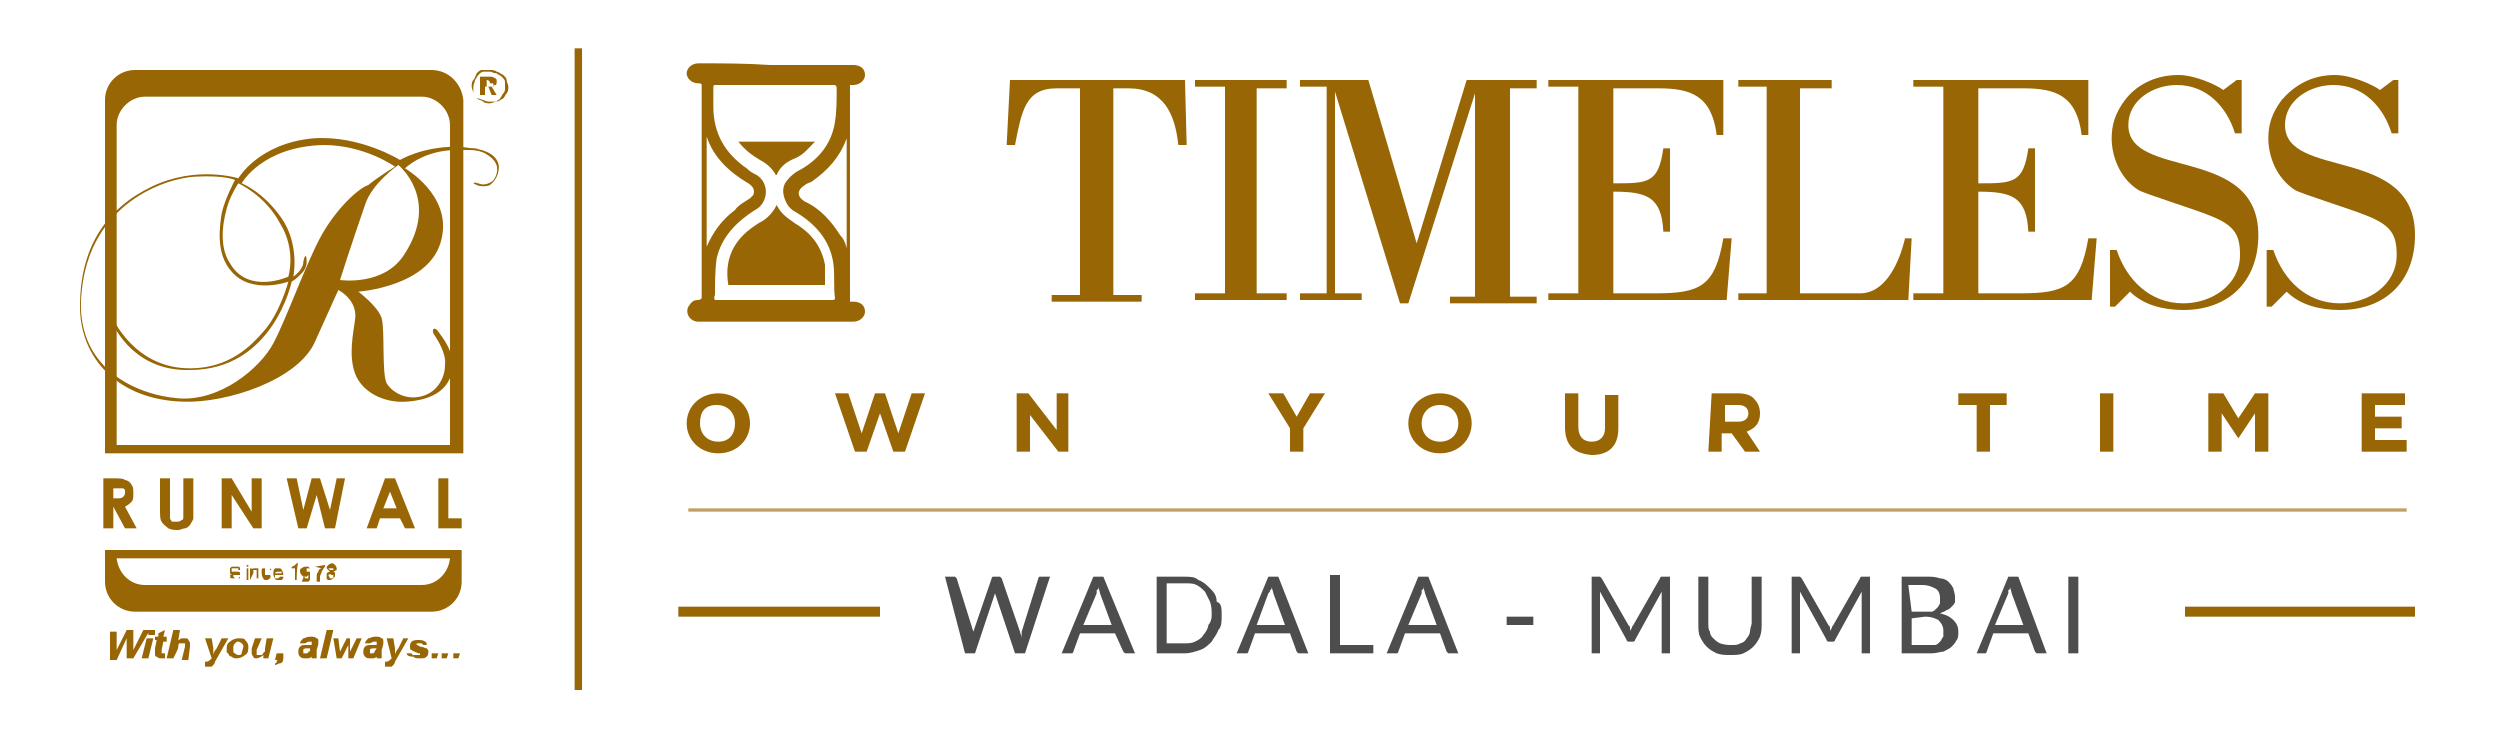 <?xml version="1.0" encoding="utf-8"?>
<!-- Generator: Adobe Illustrator 25.4.1, SVG Export Plug-In . SVG Version: 6.00 Build 0)  -->
<svg version="1.1" id="Layer_1" xmlns="http://www.w3.org/2000/svg" xmlns:xlink="http://www.w3.org/1999/xlink" x="0px" y="0px"
	 viewBox="0 0 150 45" style="enable-background:new 0 0 150 45;" xml:space="preserve">
<style type="text/css">
	.st0{fill:#986605;}
	.st1{fill:#4D4D4D;}
	.st2{fill:#C39F68;}
	.st3{fill:none;stroke:#986605;stroke-width:0.445;stroke-miterlimit:10;}
</style>
<g>
	<g>
		<path class="st0" d="M6.8,29.9H7c0.2,0,0.3,0,0.4-0.1c0,0,0.1-0.1,0.1-0.2c0,0,0-0.1,0-0.2c0,0-0.1-0.1-0.1-0.1c0,0-0.1,0-0.3,0
			H6.8L6.8,29.9 M6.2,28.7h0.6c0.3,0,0.6,0,0.7,0.1c0.1,0,0.3,0.1,0.4,0.3C8,29.2,8,29.4,8,29.6s0,0.4-0.1,0.5
			c-0.1,0.1-0.2,0.2-0.4,0.3l0.7,1.3H7.5l-0.7-1.3h0v1.3H6.2V28.7z"/>
		<path class="st0" d="M9.6,28.7h0.6v2c0,0.2,0,0.3,0,0.4c0,0.1,0.1,0.1,0.1,0.2c0.1,0,0.1,0,0.3,0c0.1,0,0.2,0,0.3-0.1
			c0.1,0,0.1-0.1,0.1-0.2c0-0.1,0-0.2,0-0.4v-1.9h0.6v1.8c0,0.3,0,0.5,0,0.6c0,0.1-0.1,0.2-0.2,0.4c-0.1,0.1-0.2,0.2-0.3,0.2
			c-0.1,0-0.3,0.1-0.4,0.1c-0.2,0-0.4,0-0.6-0.1c-0.1-0.1-0.3-0.2-0.4-0.4c-0.1-0.1-0.1-0.4-0.1-0.8L9.6,28.7"/>
		<polygon class="st0" points="13.3,28.7 13.9,28.7 15.1,30.7 15.1,28.7 15.7,28.7 15.7,31.7 15.2,31.7 13.9,29.7 13.9,31.7 
			13.3,31.7 		"/>
		<polygon class="st0" points="17.2,28.7 17.8,28.7 18.2,30.6 18.7,28.7 19.2,28.7 19.8,30.6 20.2,28.7 20.7,28.7 20.1,31.7 
			19.5,31.7 19,29.7 18.4,31.7 17.9,31.7 		"/>
		<path class="st0" d="M23.4,29.5l-0.4,1h0.8L23.4,29.5z M23.1,28.7h0.6l1.2,3h-0.6L24,31.1h-1.2l-0.2,0.6H22L23.1,28.7z"/>
		<polygon class="st0" points="26.3,28.7 26.9,28.7 26.9,31.1 27.7,31.1 27.7,31.7 26.3,31.7 		"/>
		<path class="st0" d="M25.3,35.1H8.7c-0.9,0-1.6-0.7-1.7-1.6H27C26.9,34.4,26.2,35.1,25.3,35.1 M27,33H7l0,0H6.3v1.9
			c0,1,0.8,1.8,1.8,1.8h17.8c1,0,1.8-0.8,1.8-1.8V33H27L27,33z M27,26.7H7V7.5c0-0.9,0.8-1.7,1.7-1.7h16.6c0.9,0,1.7,0.8,1.7,1.7
			V26.7z M25.9,4.2H8.1C7.1,4.2,6.3,5,6.3,6v21.2H7l0,0H27l0,0h0.8V6C27.7,5,26.9,4.2,25.9,4.2"/>
		<path class="st0" d="M24.3,15.2c-1.2,2-3.9,1.6-3.9,1.6s0.7-2.2,1.5-4.5c0.4-1.3,2-2.4,2-2.4S26.4,11.9,24.3,15.2 M19.3,14.1
			c-0.9,1.6-2.1,5-2.9,6.5c-0.8,1.5-3.2,3.5-5.7,3.3s-6.3-1.8-5.8-6.4c0.5-5.3,5-6.8,6.8-6.9c1.8-0.1,2.4,0.2,2.4,0.2
			s-0.6,1.1-0.8,2c-0.1,0.7-0.4,2.4,0.6,3.5c1.2,1.4,3.4,0.6,3.4,0.6s-0.5,1.9-1.5,3c-0.7,0.8-2,2.2-4.4,2.2c-3.3,0-4.6-2.9-4.8-3.3
			c-0.1-0.5-0.2-0.4-0.1,0c0.1,0.4,1.3,3.5,4.9,3.4c5,0,6.1-5.3,6.1-5.3s0.2-0.1,0.5-0.4c0.2-0.2,0.4-0.4,0.4-0.8
			c0-0.4-0.1-0.5-0.2,0c0,0.5-0.6,0.9-0.6,0.9s0.4-1.9-0.7-3.5s-2.4-2.1-2.4-2.1s1.2-2.2,4.9-2.3c2.5,0,4.3,1.3,4.3,1.3
			s-1,0.6-1.6,1.1C21.5,11.3,20.2,12.5,19.3,14.1 M14.3,11c0,0,1.6,0.7,2.5,2.4c1,1.6,0.5,3.2,0.5,3.2s-2.4,1.1-3.5-0.8
			c-0.8-1.2-0.3-3-0.1-3.6C13.9,11.6,14.3,11,14.3,11 M28.9,9c-0.1,0-0.3-0.1-0.4-0.1l0,0c-0.4,0-0.7-0.1-1.1-0.1
			c-2.1,0-3.4,0.8-3.4,0.8s-2.4-1.5-5.2-1.3c-3.3,0.3-4.5,2.4-4.5,2.4s-2.5-0.8-5.2,0.5s-4.3,3.6-4.3,7.2c0,3.1,2.3,5.6,6.2,5.7
			c2.6,0.1,6.9-1.3,7.9-3.6c0.5-1.1,1.4-3.1,1.4-3.1s1.2,0.6,1,1.8c-0.1,0.8-0.4,2.1,0,3.2c0.4,1.1,1.7,1.8,3.1,1.7s2.4-0.6,2.7-1.7
			c0.3-1.2-0.6-2.2-0.8-2.5c-0.2-0.3-0.4-0.2-0.3,0.1c0.2,0.3,0.8,1.2,0.7,1.9c0,0.8-0.5,1.7-1.5,1.9c-0.9,0.2-1.7-0.3-2-0.8
			c-0.3-0.6-0.1-3.2-0.3-3.9c-0.2-0.7-1.4-1.6-1.4-1.6s4.4-0.3,5-3.2c0.6-2.6-2.2-4.2-2.2-4.2S25.4,9,27.4,9c0.3,0,0.5,0,0.8,0
			c0.4,0,0.7,0.1,0.9,0.2c0.7,0.4,0.8,0.8,0.7,1.2c-0.1,0.4-0.3,0.5-0.3,0.5c-0.3,0.2-0.6,0.2-0.8,0.1c-0.1,0-0.2-0.1-0.3,0l0,0
			c0,0,0,0,0.2,0.1c0.2,0.1,0.6,0.1,0.8,0c0.1-0.1,0.4-0.3,0.5-0.8C30,9.9,29.9,9.3,28.9,9 M28,9L28,9L28,9L28,9L28,9z"/>
		<path class="st0" d="M19.7,34.5L19.7,34.5l0.1,0.2l0.1,0c0,0,0.1,0,0.1,0c0,0,0-0.1,0-0.1c0,0,0-0.1,0-0.1c0,0-0.1,0-0.1,0
			S19.8,34.4,19.7,34.5C19.7,34.4,19.7,34.5,19.7,34.5 M19.7,34.1L19.7,34.1l0.1,0.1l0.1,0l0.1,0l0-0.1l-0.1,0L19.7,34.1L19.7,34.1z
			 M19.8,34.3L19.8,34.3l-0.2-0.2c0-0.1,0-0.1,0.1-0.2c0,0,0.1-0.1,0.2-0.1s0.1,0,0.2,0.1c0,0,0.1,0.1,0.1,0.2l0,0.1L20,34.3
			c0,0,0.1,0,0.1,0.1c0,0,0,0.1,0,0.1c0,0.1,0,0.1-0.1,0.2c0,0-0.1,0.1-0.2,0.1s-0.2,0-0.2-0.1c0,0,0-0.1,0-0.2c0,0,0-0.1,0-0.1
			C19.6,34.4,19.7,34.3,19.8,34.3 M18.9,34L18.9,34l0.6-0.1V34c0,0-0.1,0.1-0.2,0.3c0,0.1-0.1,0.2-0.1,0.3s0,0.2,0,0.3H19
			c0-0.1,0-0.2,0-0.3s0-0.2,0.1-0.3c0-0.1,0.1-0.2,0.2-0.2L18.9,34L18.9,34z M18.6,34.2c0,0,0-0.1,0-0.1l-0.1,0c0,0-0.1,0-0.1,0
			c0,0,0,0.1,0,0.1c0,0,0,0.1,0,0.1s0.1,0,0.1,0s0.1,0,0.1,0C18.6,34.3,18.6,34.2,18.6,34.2 M18.2,34.6L18.2,34.6
			c0.1,0,0.1,0.1,0.1,0.1l0.1,0l0.1,0l0,0l0-0.1c0,0,0-0.1,0-0.1l0,0l-0.1,0.1l-0.1,0c-0.1,0-0.1,0-0.2-0.1c0,0-0.1-0.1-0.1-0.2
			s0-0.2,0.1-0.2c0,0,0.1-0.1,0.2-0.1c0,0,0.1,0,0.2,0c0,0,0.1,0.1,0.1,0.1s0,0.1,0,0.3s0,0.2,0,0.3c0,0.1,0,0.1-0.1,0.2
			c0,0-0.1,0-0.2,0c-0.1,0-0.1,0-0.2,0C18.2,34.7,18.2,34.7,18.2,34.6 M17.8,34.8h-0.1v-0.7l-0.1,0l-0.1,0v-0.1c0,0,0.1,0,0.2-0.1
			l0.1-0.1h0.1C17.8,33.9,17.8,34.8,17.8,34.8z M16.5,34.4h0.4c0,0,0-0.1,0-0.1c0,0-0.1,0-0.1,0s-0.1,0-0.1,0
			C16.5,34.3,16.5,34.4,16.5,34.4 M16.8,34.6H17c0,0.1,0,0.1-0.1,0.2c0,0-0.1,0-0.2,0c-0.1,0-0.2,0-0.2-0.1c0,0-0.1-0.1-0.1-0.3
			c0-0.1,0-0.2,0.1-0.3c0,0,0.1,0,0.2,0s0.2,0,0.2,0.1c0,0,0.1,0.1,0.1,0.3v0h-0.5c0,0.1,0,0.1,0,0.2c0,0,0.1,0,0.1,0l0.1,0
			L16.8,34.6z M16.2,34.5L16.2,34.5c0.1,0.1,0,0.1,0,0.2c0,0-0.1,0.1-0.2,0.1c-0.1,0-0.2,0-0.2-0.1c0,0-0.1-0.1-0.1-0.3
			c0-0.1,0-0.1,0-0.2c0,0,0-0.1,0.1-0.1c0.1,0,0.1,0,0.2,0s0.1,0,0.2,0c0,0,0.1,0.1,0.1,0.1h-0.1l0-0.1H16c0,0-0.1,0-0.1,0
			c0,0,0,0.1,0,0.2c0,0.1,0,0.2,0,0.2c0,0,0.1,0,0.1,0L16.2,34.5C16.2,34.7,16.2,34.6,16.2,34.5 M15,34.8v-0.7h0.1v0.1
			c0-0.1,0.1-0.1,0.2-0.1h0.1l0.1,0l0,0.1c0,0,0,0,0,0.1v0.4h-0.1v-0.4v-0.1l0,0h-0.1l-0.1,0c0,0,0,0.1,0,0.2L15,34.8L15,34.8z
			 M14.9,34.8h-0.1v-0.7h0.1V34.8z M14.9,34h-0.1v-0.1h0.1V34z M13.8,34.5H14l0,0.1l0.1,0.1c0,0,0.1,0,0.1,0h0.1l0.1,0l0-0.1l0-0.1
			l-0.1,0c0,0-0.1,0-0.2,0c-0.1,0-0.1,0-0.2,0l-0.1-0.1l0-0.2l0-0.1c0,0,0.1-0.1,0.1-0.1c0,0,0.1,0,0.2,0c0,0,0.1,0,0.2,0
			c0,0,0.1,0,0.1,0.1c0,0,0,0.1,0,0.1h-0.1c0,0,0-0.1,0-0.1c0,0-0.1,0-0.2,0s-0.1,0-0.2,0l0,0.1l0,0.1c0,0,0.1,0,0.2,0
			c0.1,0,0.2,0,0.2,0s0.1,0,0.1,0.1c0,0,0,0.1,0,0.1l0,0.1c0,0-0.1,0.1-0.1,0.1c0,0-0.1,0-0.2,0c-0.1,0-0.1,0-0.2,0
			c0,0-0.1,0-0.1-0.1C13.9,34.6,13.8,34.6,13.8,34.5"/>
		<path class="st0" d="M27.2,39.2h0.4l-0.1,0.3h-0.3L27.2,39.2 M26.5,39.2h0.4l-0.1,0.3h-0.3L26.5,39.2z M25.9,39.2h0.4l-0.1,0.3
			h-0.3L25.9,39.2z M24.4,39.2l0.3,0c0,0.1,0.1,0.1,0.1,0.1c0,0,0.1,0,0.2,0s0.1,0,0.2,0l0-0.1l0,0c0,0,0,0-0.1,0
			c-0.2-0.1-0.3-0.1-0.4-0.2c-0.1,0-0.1-0.1-0.1-0.2s0-0.2,0.1-0.3c0.1-0.1,0.3-0.1,0.4-0.1s0.3,0,0.4,0.1c0.1,0,0.1,0.1,0.1,0.2
			l-0.2,0l-0.1-0.1c0,0-0.1,0-0.2,0s-0.1,0-0.1,0l0,0l0,0.1c0,0,0.1,0,0.2,0.1c0.2,0,0.3,0.1,0.4,0.1c0.1,0.1,0.1,0.1,0.1,0.2
			c0,0.1,0,0.2-0.1,0.3s-0.2,0.1-0.4,0.1c-0.2,0-0.3,0-0.4-0.1C24.5,39.4,24.4,39.3,24.4,39.2 M23.2,38.3h0.4l0.1,0.6
			c0,0.2,0,0.3,0,0.4c0-0.1,0.1-0.3,0.2-0.4l0.3-0.6h0.3l-0.8,1.4c0,0.1-0.1,0.2-0.1,0.2c0,0-0.1,0.1-0.1,0.1c0,0-0.1,0-0.2,0
			c-0.1,0-0.1,0-0.2,0l0-0.3h0.1c0.1,0,0.2-0.1,0.3-0.2L23.2,38.3z M22.6,38.9L22.6,38.9c-0.3,0-0.4,0-0.4,0.1c0,0,0,0,0,0.1l0,0.1
			l0.1,0c0,0,0.1,0,0.1,0l0.1-0.1C22.4,39.1,22.5,39.1,22.6,38.9L22.6,38.9z M22.2,38.6l-0.3,0c0-0.1,0.1-0.2,0.2-0.3
			c0.1,0,0.2-0.1,0.4-0.1c0.2,0,0.3,0,0.4,0.1c0.1,0,0.1,0.1,0.1,0.2v0.1c0,0,0,0.1-0.1,0.4c0,0.1,0,0.3,0,0.3c0,0,0,0.1,0,0.2h-0.3
			c0,0,0-0.1,0-0.1c0,0-0.1,0.1-0.2,0.1c0,0-0.1,0-0.2,0c-0.1,0-0.2,0-0.3-0.1c-0.1-0.1-0.1-0.2-0.1-0.3c0-0.1,0-0.2,0.1-0.3
			c0.1-0.1,0.2-0.1,0.4-0.1c0.2,0,0.3,0,0.3,0v-0.1l0-0.1c0,0-0.1,0-0.1,0s-0.1,0-0.1,0L22.2,38.6z M21.2,39.5h-0.3l0-0.8l-0.4,0.8
			h-0.3l-0.2-1.2h0.3l0.1,0.8l0.4-0.8H21l0,0.8l0.4-0.8h0.3L21.2,39.5z M19.2,39.5l0.4-1.7h0.4l-0.4,1.7H19.2z M18.6,38.9L18.6,38.9
			c-0.3,0-0.4,0-0.4,0.1c0,0,0,0,0,0.1l0,0.1l0.1,0c0,0,0.1,0,0.1,0c0,0,0.1,0,0.1-0.1C18.6,39.1,18.6,39.1,18.6,38.9L18.6,38.9z
			 M18.3,38.6l-0.3,0c0-0.1,0.1-0.2,0.2-0.3c0.1,0,0.2-0.1,0.4-0.1c0.2,0,0.3,0,0.4,0.1c0.1,0,0.1,0.1,0.1,0.2v0.1
			c0,0,0,0.1-0.1,0.4c0,0.1,0,0.3,0,0.3c0,0,0,0.1,0,0.2h-0.3c0,0,0-0.1,0-0.1c0,0-0.1,0.1-0.2,0.1c0,0-0.1,0-0.2,0
			c-0.1,0-0.2,0-0.3-0.1c-0.1-0.1-0.1-0.2-0.1-0.3c0-0.1,0-0.2,0.1-0.3c0.1-0.1,0.2-0.1,0.4-0.1s0.3,0,0.3,0l0-0.1l0-0.1
			c0,0-0.1,0-0.1,0s-0.1,0-0.1,0L18.3,38.6z M16.6,39.2h0.4l0,0.3c0,0.2-0.1,0.3-0.2,0.3c-0.1,0-0.2,0.1-0.3,0.1l0-0.1
			c0,0,0.1,0,0.1-0.1c0,0,0-0.1,0.1-0.1h-0.2L16.6,39.2z M15.3,38.3h0.4L15.4,39c0,0.1,0,0.1,0,0.2l0,0.1l0.1,0h0.1l0.1,0l0.1-0.1
			c0,0,0-0.1,0.1-0.1c0,0,0-0.1,0-0.2l0.1-0.6h0.4l-0.3,1.2h-0.3l0-0.2c-0.1,0.1-0.3,0.2-0.4,0.2c-0.1,0-0.2,0-0.2-0.1
			c0,0-0.1-0.1-0.1-0.2c0,0,0-0.1,0-0.3L15.3,38.3z M14.6,38.8c0-0.1,0-0.1-0.1-0.2c0,0-0.1-0.1-0.2-0.1s-0.1,0-0.2,0.1
			c0,0-0.1,0.1-0.1,0.2c0,0.1,0,0.2,0,0.2c0,0.1,0,0.2,0.1,0.2c0,0,0.1,0.1,0.2,0.1s0.2,0,0.2-0.1C14.5,39.1,14.6,38.9,14.6,38.8
			 M13.6,39c0-0.2,0-0.4,0.2-0.5c0.1-0.1,0.3-0.2,0.5-0.2c0.2,0,0.4,0,0.4,0.1c0.1,0.1,0.2,0.2,0.2,0.4c0,0.2,0,0.4-0.2,0.5
			c-0.1,0.1-0.3,0.2-0.5,0.2c-0.1,0-0.2,0-0.3-0.1c-0.1,0-0.2-0.1-0.2-0.2C13.6,39.2,13.6,39.1,13.6,39 M12.3,38.3h0.4l0.1,0.6
			c0,0.2,0,0.3,0,0.4c0-0.1,0.1-0.3,0.2-0.4l0.3-0.6h0.4l-0.8,1.4c0,0.1-0.1,0.2-0.1,0.2c0,0-0.1,0.1-0.1,0.1c0,0-0.1,0-0.2,0
			c-0.1,0-0.1,0-0.2,0l0-0.3h0.1c0.1,0,0.2-0.1,0.3-0.2L12.3,38.3z M10.4,39.5H10l0.4-1.7h0.4l-0.1,0.6c0.1,0,0.1-0.1,0.2-0.1
			c0.1,0,0.1,0,0.2,0s0.2,0,0.2,0.1c0,0,0.1,0.1,0.1,0.2c0,0,0,0.1,0,0.2l-0.1,0.8h-0.4l0.2-0.8c0-0.1,0-0.1,0-0.1l0-0.1l-0.1,0
			c0,0-0.1,0-0.2,0c-0.1,0-0.1,0.1-0.1,0.2c0,0,0,0.1-0.1,0.3L10.4,39.5z M9.3,38.5l0-0.3h0.2l0-0.2l0.4-0.2l-0.1,0.4h0.2l0,0.3H9.8
			l-0.1,0.5c0,0.1,0,0.1,0,0.2l0,0l0.1,0c0,0,0,0,0.1,0l0,0.3c0,0-0.1,0-0.2,0c-0.1,0-0.2,0-0.3-0.1c-0.1,0-0.1-0.1-0.1-0.2
			c0,0,0-0.1,0-0.3l0.1-0.5H9.3z M8.8,38.3h0.4l-0.3,1.2H8.5L8.8,38.3z M8.9,37.8h0.4l0,0.3H8.9L8.9,37.8z M8,39.5H7.6v-1.2
			l-0.6,1.3H6.6l0-1.7h0.4V39l0.6-1.2h0.4l0,1.2l0.6-1.2h0.4L8,39.5z"/>
		<path class="st0" d="M29.4,4.2c0.1,0,0.3,0,0.4,0.1c0.1,0,0.2,0.1,0.4,0.2c0.1,0.1,0.2,0.2,0.2,0.3c0,0.1,0.1,0.3,0.1,0.4
			c0,0.1,0,0.3-0.1,0.4s-0.1,0.2-0.2,0.3C30,6,29.9,6.1,29.8,6.1c-0.1,0-0.3,0.1-0.4,0.1s-0.3,0-0.4-0.1S28.7,6,28.6,5.9
			c-0.1-0.1-0.2-0.2-0.2-0.3c0-0.1-0.1-0.3-0.1-0.4s0-0.3,0.1-0.4s0.1-0.2,0.2-0.4c0.1-0.1,0.2-0.2,0.3-0.2
			C29.1,4.2,29.2,4.2,29.4,4.2 M29.4,4.3c-0.1,0-0.2,0-0.4,0c-0.1,0-0.2,0.1-0.3,0.2c-0.1,0.1-0.1,0.2-0.2,0.3
			c0,0.1-0.1,0.3-0.1,0.4c0,0.1,0,0.2,0,0.4c0,0.1,0.1,0.2,0.2,0.3C28.8,5.9,28.9,6,29,6c0.2,0.1,0.3,0.1,0.4,0.1s0.2,0,0.4,0
			C29.8,6,30,6,30,5.9c0.1-0.1,0.1-0.2,0.2-0.3s0.1-0.2,0.1-0.3c0-0.1,0-0.2,0-0.4c0-0.1-0.1-0.2-0.2-0.3c-0.1-0.1-0.2-0.1-0.3-0.2
			C29.6,4.4,29.5,4.3,29.4,4.3 M28.9,4.6h0.4c0.2,0,0.3,0,0.4,0.1c0.1,0,0.1,0.1,0.1,0.2s0,0.2-0.1,0.2s-0.1,0.1-0.2,0.1l0.3,0.5
			h-0.3l-0.2-0.5h-0.2v0.5h-0.3V4.6z M29.2,4.8v0.4h0.2c0.1,0,0.2,0,0.2,0c0,0,0-0.1,0-0.1s0-0.1,0-0.1c0,0-0.1,0-0.2,0
			C29.4,4.8,29.2,4.8,29.2,4.8z"/>
	</g>
	<g>
		<g>
			<rect x="131.1" y="36.4" class="st0" width="13.8" height="0.6"/>
		</g>
		<g>
			<rect x="40.7" y="36.4" class="st0" width="12.1" height="0.6"/>
		</g>
		<g>
			<path class="st1" d="M56.7,34.6h0.5c0,0,0.1,0,0.1,0c0,0,0,0,0.1,0.1l1,3.2c0,0,0,0.1,0,0.2c0,0.1,0,0.1,0,0.2c0-0.1,0-0.1,0-0.2
				s0-0.1,0-0.2l1.1-3.2c0,0,0-0.1,0.1-0.1s0.1,0,0.1,0h0.2c0,0,0.1,0,0.1,0c0,0,0,0,0.1,0.1l1.1,3.2c0,0.1,0.1,0.2,0.1,0.4
				c0-0.1,0-0.1,0-0.2c0,0,0-0.1,0-0.2l1-3.2c0,0,0-0.1,0.1-0.1c0,0,0.1,0,0.1,0h0.5l-1.5,4.6h-0.6l-1.2-3.6c0-0.1,0-0.1,0-0.2
				c0,0,0,0.1,0,0.1c0,0,0,0.1,0,0.1l-1.2,3.6h-0.6L56.7,34.6z"/>
			<path class="st1" d="M68.1,39.2h-0.5c0,0-0.1,0-0.1,0c0,0,0,0-0.1-0.1L66.9,38h-2.1l-0.4,1.1c0,0,0,0.1-0.1,0.1c0,0-0.1,0-0.1,0
				h-0.5l1.9-4.6h0.6L68.1,39.2z M65,37.5h1.7L66,35.6c0-0.1-0.1-0.3-0.1-0.4c0,0.1,0,0.2-0.1,0.2c0,0.1,0,0.1,0,0.2L65,37.5z"/>
			<path class="st1" d="M73.3,36.9c0,0.4,0,0.7-0.2,0.9c-0.1,0.3-0.3,0.5-0.4,0.7c-0.2,0.2-0.4,0.4-0.7,0.5
				c-0.3,0.1-0.6,0.2-0.9,0.2h-1.7v-4.6H71c0.4,0,0.7,0,0.9,0.2c0.3,0.1,0.5,0.3,0.7,0.5c0.2,0.2,0.4,0.4,0.4,0.8
				C73.3,36.2,73.3,36.5,73.3,36.9z M72.7,36.9c0-0.3,0-0.5-0.1-0.8c-0.1-0.2-0.2-0.4-0.3-0.6c-0.1-0.1-0.3-0.3-0.5-0.4
				c-0.2-0.1-0.4-0.1-0.7-0.1h-1.1v3.6H71c0.3,0,0.5,0,0.7-0.1c0.2-0.1,0.4-0.2,0.5-0.4c0.1-0.1,0.3-0.4,0.3-0.6
				C72.6,37.4,72.7,37.2,72.7,36.9z"/>
			<path class="st1" d="M78.5,39.2H78c0,0-0.1,0-0.1,0c0,0,0,0-0.1-0.1L77.4,38h-2.1l-0.4,1.1c0,0,0,0.1-0.1,0.1c0,0-0.1,0-0.1,0
				h-0.5l1.9-4.6h0.6L78.5,39.2z M75.4,37.5h1.7l-0.7-1.9c0-0.1-0.1-0.3-0.1-0.4c0,0.1,0,0.2-0.1,0.2c0,0.1,0,0.1-0.1,0.2L75.4,37.5
				z"/>
			<path class="st1" d="M80.4,38.7h2v0.5h-2.6v-4.7h0.6V38.7z"/>
			<path class="st1" d="M87.5,39.2h-0.5c0,0-0.1,0-0.1,0c0,0,0,0-0.1-0.1L86.4,38h-2.1l-0.4,1.1c0,0,0,0.1-0.1,0.1c0,0-0.1,0-0.1,0
				h-0.5l1.9-4.6h0.6L87.5,39.2z M84.5,37.5h1.7l-0.7-1.9c0-0.1-0.1-0.3-0.1-0.4c0,0.1,0,0.2-0.1,0.2c0,0.1,0,0.1,0,0.2L84.5,37.5z"
				/>
			<path class="st1" d="M90.4,37H92v0.5h-1.6V37z"/>
			<path class="st1" d="M97.8,37.7c0,0,0,0.1,0,0.2c0,0,0-0.1,0.1-0.2c0,0,0-0.1,0.1-0.2l1.6-2.8c0,0,0-0.1,0.1-0.1c0,0,0.1,0,0.1,0
				h0.4v4.6h-0.5v-3.4c0,0,0-0.1,0-0.1s0-0.1,0-0.2l-1.6,2.9c0,0.1-0.1,0.1-0.2,0.1h-0.1c-0.1,0-0.2,0-0.2-0.1L96,35.5
				c0,0,0,0.1,0,0.2c0,0,0,0.1,0,0.1v3.4h-0.5v-4.6h0.4c0,0,0.1,0,0.1,0s0,0,0.1,0.1l1.6,2.8C97.8,37.6,97.8,37.6,97.8,37.7z"/>
			<path class="st1" d="M103.9,38.7c0.2,0,0.4,0,0.5-0.1c0.1,0,0.3-0.1,0.4-0.3c0.1-0.1,0.2-0.3,0.2-0.4c0-0.2,0.1-0.4,0.1-0.5v-2.8
				h0.6v2.8c0,0.3,0,0.5-0.1,0.8c-0.1,0.2-0.2,0.4-0.4,0.6c-0.2,0.2-0.4,0.3-0.6,0.4s-0.5,0.1-0.8,0.1c-0.3,0-0.5,0-0.8-0.1
				c-0.2-0.1-0.4-0.2-0.6-0.4c-0.2-0.2-0.3-0.4-0.4-0.6c-0.1-0.2-0.1-0.5-0.1-0.8v-2.8h0.6v2.8c0,0.2,0,0.4,0.1,0.5
				c0,0.2,0.1,0.3,0.2,0.4c0.1,0.1,0.2,0.2,0.4,0.3C103.5,38.7,103.7,38.7,103.9,38.7z"/>
			<path class="st1" d="M109.8,37.7c0,0,0,0.1,0,0.2c0,0,0-0.1,0.1-0.2c0,0,0-0.1,0.1-0.2l1.6-2.8c0,0,0-0.1,0.1-0.1s0.1,0,0.1,0
				h0.4v4.6h-0.5v-3.4c0,0,0-0.1,0-0.1s0-0.1,0-0.2l-1.6,2.9c0,0.1-0.1,0.1-0.2,0.1h-0.1c-0.1,0-0.2,0-0.2-0.1l-1.6-2.9
				c0,0,0,0.1,0,0.2c0,0,0,0.1,0,0.1v3.4h-0.5v-4.6h0.4c0,0,0.1,0,0.1,0s0,0,0.1,0.1l1.6,2.8C109.8,37.6,109.8,37.6,109.8,37.7z"/>
			<path class="st1" d="M114.1,39.2v-4.6h1.5c0.3,0,0.5,0,0.8,0.1c0.2,0,0.4,0.1,0.5,0.2c0.1,0.1,0.2,0.2,0.3,0.4
				c0,0.1,0.1,0.3,0.1,0.5c0,0.1,0,0.2,0,0.3s-0.1,0.2-0.2,0.3c-0.1,0.1-0.2,0.2-0.3,0.2c-0.1,0.1-0.2,0.1-0.4,0.2
				c0.4,0.1,0.6,0.2,0.8,0.4c0.2,0.2,0.3,0.4,0.3,0.7c0,0.2,0,0.4-0.1,0.5c-0.1,0.2-0.2,0.3-0.3,0.4c-0.1,0.1-0.3,0.2-0.5,0.3
				c-0.2,0-0.4,0.1-0.7,0.1L114.1,39.2L114.1,39.2z M114.7,36.7h0.8c0.2,0,0.3,0,0.4,0c0.1,0,0.2-0.1,0.3-0.2
				c0.1-0.1,0.1-0.1,0.2-0.3c0-0.1,0-0.2,0-0.3c0-0.3-0.1-0.5-0.3-0.6c-0.2-0.1-0.4-0.2-0.8-0.2h-0.8L114.7,36.7L114.7,36.7z
				 M114.7,37.1v1.6h1c0.2,0,0.3,0,0.4,0c0.1,0,0.2-0.1,0.3-0.2c0.1-0.1,0.1-0.2,0.2-0.3c0-0.1,0-0.2,0-0.4c0-0.2-0.1-0.4-0.3-0.6
				c-0.2-0.1-0.4-0.2-0.8-0.2L114.7,37.1L114.7,37.1z"/>
			<path class="st1" d="M122.8,39.2h-0.5c0,0-0.1,0-0.1,0c0,0,0,0-0.1-0.1l-0.4-1.1h-2.1l-0.4,1.1c0,0,0,0.1-0.1,0.1
				c0,0-0.1,0-0.1,0h-0.4l1.9-4.6h0.6L122.8,39.2z M119.7,37.5h1.7l-0.7-1.9c0-0.1-0.1-0.3-0.1-0.4c0,0.1,0,0.2-0.1,0.2
				c0,0.1,0,0.1,0,0.2L119.7,37.5z"/>
			<path class="st1" d="M124.7,39.2h-0.6v-4.6h0.6V39.2z"/>
		</g>
		<g>
			<path class="st0" d="M41.2,25.4L41.2,25.4c0-1,0.8-1.8,1.9-1.8c1.1,0,1.9,0.8,1.9,1.8l0,0c0,1-0.8,1.8-1.9,1.8
				C42,27.2,41.2,26.4,41.2,25.4 M44.1,25.4L44.1,25.4c0-0.6-0.4-1.1-1.1-1.1S42,24.7,42,25.4l0,0c0,0.6,0.4,1.1,1.1,1.1
				S44.1,26,44.1,25.4"/>
			<polygon class="st0" points="50.1,23.6 50.9,23.6 51.7,26 52.5,23.6 53.1,23.6 53.9,26 54.7,23.6 55.5,23.6 54.3,27.1 53.6,27.1 
				52.8,24.8 52,27.1 51.3,27.1 			"/>
			<polygon class="st0" points="61,23.6 61.7,23.6 63.4,25.8 63.4,23.6 64.1,23.6 64.1,27.1 63.5,27.1 61.8,24.9 61.8,27.1 61,27.1 
							"/>
			<polygon class="st0" points="77.4,25.7 76.1,23.6 77,23.6 77.8,25 78.6,23.6 79.5,23.6 78.2,25.7 78.2,27.1 77.4,27.1 			"/>
			<path class="st0" d="M84.5,25.4L84.5,25.4c0-1,0.8-1.8,1.9-1.8s1.9,0.8,1.9,1.8l0,0c0,1-0.8,1.8-1.9,1.8S84.5,26.4,84.5,25.4
				 M87.5,25.4L87.5,25.4c0-0.6-0.4-1.1-1.1-1.1s-1.1,0.5-1.1,1.1l0,0c0,0.6,0.4,1.1,1.1,1.1S87.5,26,87.5,25.4"/>
			<path class="st0" d="M93.9,25.6v-2h0.8v2c0,0.6,0.3,0.9,0.8,0.9s0.8-0.3,0.8-0.8v-2h0.8v2c0,1.1-0.6,1.6-1.6,1.6
				C94.4,27.2,93.9,26.7,93.9,25.6"/>
			<path class="st0" d="M102.7,23.6h1.6c0.4,0,0.8,0.1,1,0.4c0.2,0.2,0.3,0.5,0.3,0.8l0,0c0,0.6-0.3,0.9-0.8,1.1l0.8,1.2h-0.9
				l-0.8-1.1l0,0h-0.6v1.1h-0.8L102.7,23.6L102.7,23.6z M104.3,25.3c0.4,0,0.6-0.2,0.6-0.5l0,0c0-0.3-0.2-0.5-0.6-0.5h-0.8v1
				L104.3,25.3L104.3,25.3z"/>
			<polygon class="st0" points="118.6,24.3 117.5,24.3 117.5,23.6 120.4,23.6 120.4,24.3 119.4,24.3 119.4,27.1 118.6,27.1 			"/>
			<rect x="126" y="23.6" class="st0" width="0.8" height="3.5"/>
			<polygon class="st0" points="132.5,23.6 133.4,23.6 134.3,25.1 135.3,23.6 136.1,23.6 136.1,27.1 135.3,27.1 135.3,24.8 
				134.3,26.3 134.3,26.3 133.3,24.8 133.3,27.1 132.5,27.1 			"/>
			<polygon class="st0" points="141.7,23.6 144.3,23.6 144.3,24.3 142.5,24.3 142.5,25 144.1,25 144.1,25.7 142.5,25.7 142.5,26.4 
				144.4,26.4 144.4,27.1 141.7,27.1 			"/>
			<rect x="41.3" y="30.5" class="st2" width="103.1" height="0.2"/>
		</g>
		<path class="st0" d="M45.5,13.4c-0.3,0.2-0.6,0.4-0.9,0.7c-0.8,0.8-1.1,1.8-0.9,3h5.8c0-0.4,0-0.8,0-1.2c-0.2-1.1-0.8-1.9-1.8-2.5
			c-0.4-0.3-0.8-0.5-1.1-1.1C46.3,12.9,45.9,13.2,45.5,13.4 M44.3,8.5c0.4,0.5,0.8,0.8,1.3,1.1c0.4,0.2,0.7,0.5,0.9,0.8
			c0,0,0,0.1,0.1,0.1c0.2-0.5,0.6-0.8,1.1-1s0.8-0.6,1.2-1L44.3,8.5L44.3,8.5z M42.4,8.2c0.4,1.2,1.3,2.1,2.5,2.8
			c0.3,0.2,0.4,0.4,0.3,0.7L45,11.9c-0.3,0.2-0.7,0.4-0.9,0.7c-0.8,0.6-1.3,1.3-1.7,2.2C42.4,14.8,42.4,8.2,42.4,8.2z M50.4,14.1
			c-0.5-0.8-1.2-1.6-2.1-2c-0.5-0.3-0.5-0.7,0-1c0.1-0.1,0.2-0.1,0.4-0.2c1-0.7,1.7-1.5,2.1-2.6v6.6C50.7,14.5,50.6,14.3,50.4,14.1
			 M42.9,17.7c0-0.7,0-1.5,0.1-2.2c0.3-1.3,1.2-2.2,2.3-2.9c0.8-0.4,0.9-1.6,0.1-2.1c-0.2-0.1-0.4-0.2-0.6-0.4c-1.3-0.9-2-2.1-2-3.7
			c0-0.4,0-0.7,0-1.1c0-0.2,0-0.2,0.2-0.2c2.4,0,4.7,0,7,0c0.1,0,0.2,0,0.2,0.2c0,0.7,0,1.4-0.1,2c-0.2,1.4-1.1,2.4-2.3,3
			c-0.3,0.2-0.5,0.4-0.7,0.7c-0.2,0.4-0.1,0.8,0.1,1.2c0.1,0.2,0.3,0.4,0.5,0.5c1.2,0.7,2.1,1.7,2.3,3.1c0.1,0.7,0,1.4,0.1,2.1
			c0,0.1-0.1,0.1-0.2,0.1h0c-0.5,0-1,0-1.6,0c-0.7,0-1.3,0-2,0c-1.2,0-2.3,0-3.4,0l0,0C42.9,18,42.8,17.9,42.9,17.7 M41.9,3.8
			c-0.4,0-0.7,0.3-0.7,0.6s0.3,0.6,0.7,0.6c0.1,0,0.2,0,0.2,0.1v12.8c0,0-0.1,0.1-0.2,0.1c-0.3,0-0.4,0.1-0.6,0.4
			c-0.2,0.4,0.1,0.9,0.6,0.9c2.2,0,4.5,0,6.7,0c0.9,0,1.8,0,2.6,0c0.4,0,0.7-0.3,0.7-0.6c0-0.4-0.3-0.6-0.7-0.6c-0.1,0-0.1,0-0.2,0
			V5.1c0,0,0.1,0,0.2,0c0.4,0,0.7-0.3,0.7-0.6c0-0.4-0.3-0.6-0.7-0.6c-1.7,0-3.3,0-5,0C44.8,3.8,43.3,3.8,41.9,3.8"/>
		<path class="st0" d="M60.6,4.8l-0.2,3.9h0.5c0.4-2,0.6-3.4,2.5-3.4h1.4v12.4h-1.7v0.4h5.4v-0.4h-1.7V5.3h0.9c2.1,0,2.8,1.5,3,3.4
			h0.5l-0.1-3.9L60.6,4.8L60.6,4.8z M71.7,4.8v0.4h1.8v12.4h-1.8v0.4h5.5v-0.4h-1.8V5.3h1.8V4.8H71.7z M88,4.8l-3,9.8l0,0l-2.9-9.8
			H78v0.4h1.6v12.4H78v0.4h3.7v-0.4h-1.6V5.5h0L84,18.2h0.5l4-12.6h0v12.2H87v0.4h5.2v-0.4h-1.6V5.3h1.6V4.8H88z M92.9,4.8v0.4h1.8
			v12.4h-1.8v0.4h10.7l0.3-3.7h-0.5c-0.5,2.9-1.4,3.3-4.1,3.3h-2.5v-6.1c2,0,2.9,0.3,3,2.4h0.4V8.9h-0.4c-0.3,2.1-0.9,2.1-3,2.1V5.3
			h2.7c1.9,0,3.2,0.4,3.5,2.8h0.4V4.8H92.9z M104.3,4.8v0.4h1.7v12.4h-1.7v0.4h10.2l0.2-3.7h-0.4c-0.3,1.3-1.1,3.3-2.7,3.3H108V5.3
			h1.9V4.8H104.3z M114.8,4.8v0.4h1.8v12.4h-1.8v0.4h10.7l0.3-3.7h-0.5c-0.5,2.9-1.4,3.3-4.1,3.3h-2.5v-6.1c2,0,2.9,0.3,3,2.4h0.4
			V8.9h-0.4c-0.3,2.1-0.9,2.1-3,2.1V5.3h2.7c1.9,0,3.2,0.4,3.5,2.8h0.4V4.8H114.8z M127.5,6c-0.6,0.8-0.8,1.5-0.8,2.3
			c0,1.1,0.5,2.4,1.6,3.1c0.3,0.2,3.5,1.2,4.2,1.5c1.6,0.6,1.9,1.2,1.9,2.4c0,1.8-1.7,2.9-3.4,2.9c-2,0-3.4-1.4-4-3.2h-0.4v3.4h0.3
			l0.9-0.9c0.8,0.8,2,1.1,3.2,1.1c2.7,0,4.5-1.7,4.5-4.5c0-5.4-7.8-3.3-7.8-6.6c0-1.5,1.5-2.4,2.9-2.4c1.8,0,3,1.3,3.5,2.9h0.4V4.8
			h-0.3l-0.8,0.6c-0.4-0.3-1.7-0.9-2.7-0.9C129.2,4.5,128.1,5.2,127.5,6 M136.9,6c-0.6,0.8-0.8,1.5-0.8,2.3c0,1.1,0.5,2.4,1.6,3.1
			c0.3,0.2,3.5,1.2,4.2,1.5c1.6,0.6,1.9,1.2,1.9,2.4c0,1.8-1.7,2.9-3.4,2.9c-2,0-3.4-1.4-4-3.2h-0.4v3.4h0.3l0.9-0.9
			c0.8,0.8,2,1.1,3.2,1.1c2.7,0,4.5-1.7,4.5-4.5c0-5.4-7.8-3.3-7.8-6.6c0-1.5,1.5-2.4,2.9-2.4c1.8,0,3,1.3,3.5,2.9h0.4V4.8h-0.3
			l-0.8,0.6c-0.4-0.3-1.7-0.9-2.7-0.9C138.6,4.5,137.6,5.2,136.9,6"/>
	</g>
	<line class="st3" x1="34.7" y1="2.9" x2="34.7" y2="41.4"/>
</g>
</svg>
